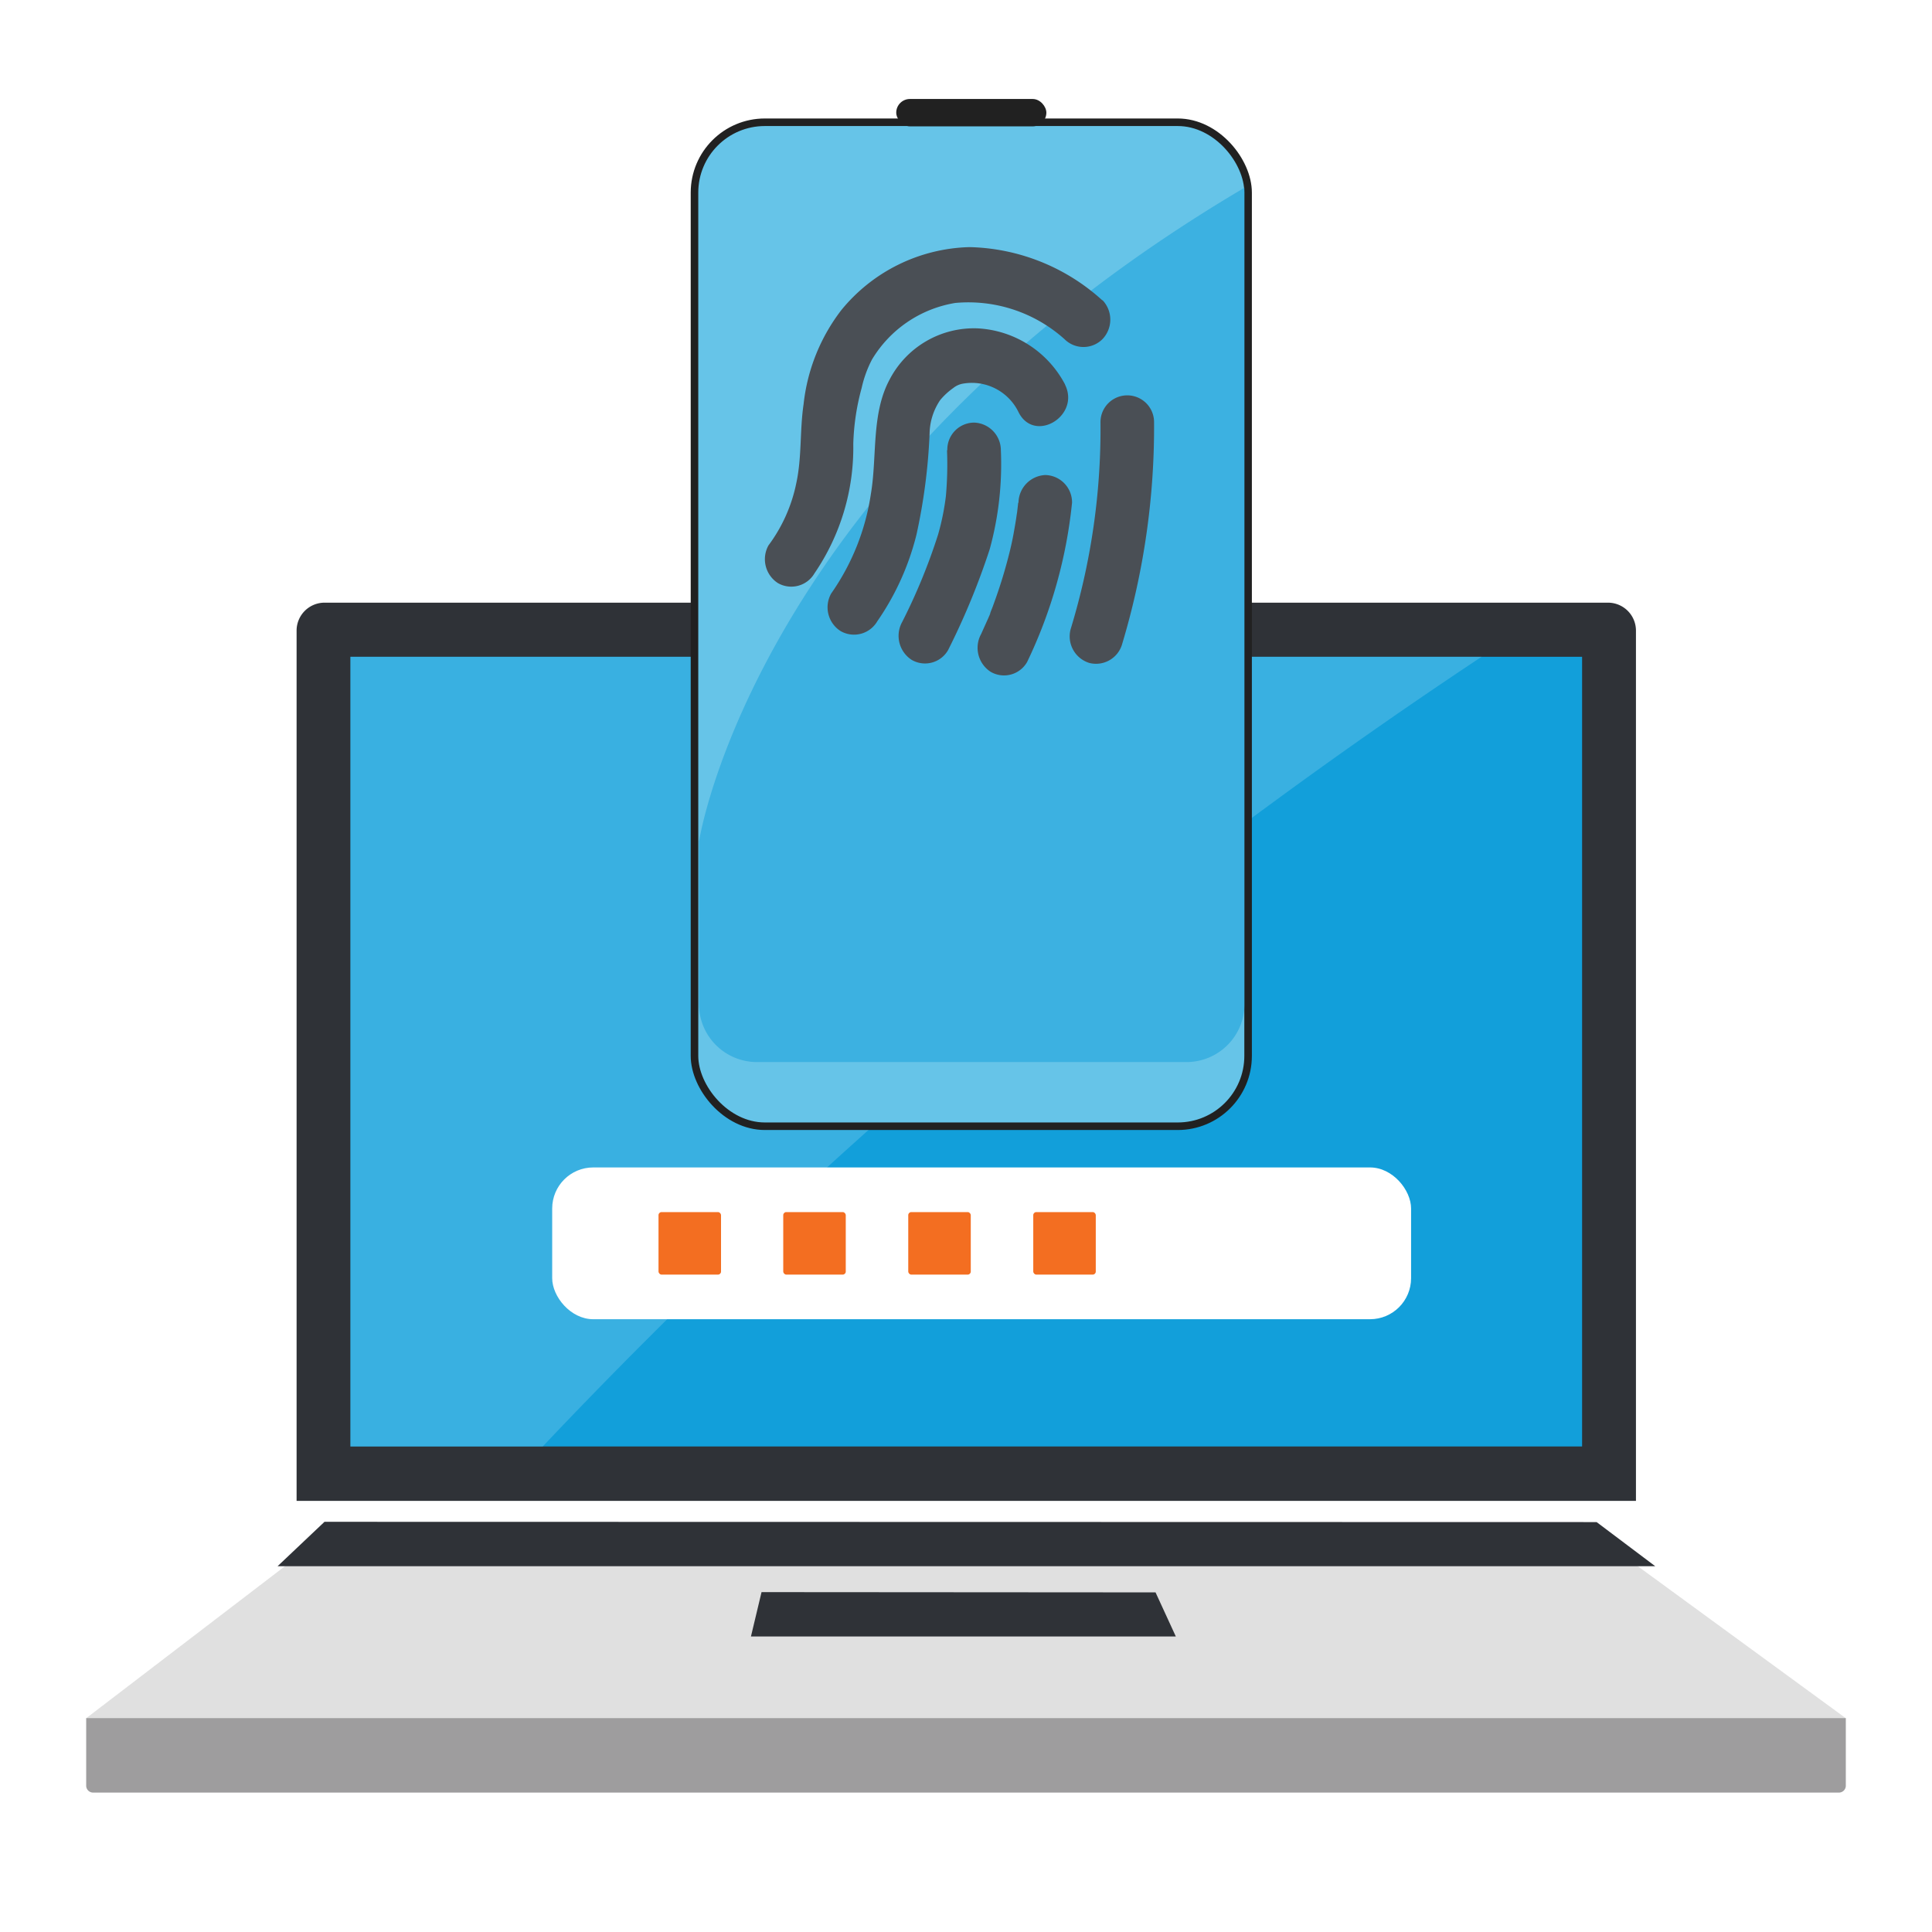 <svg class="illustration" xmlns="http://www.w3.org/2000/svg" width="64" height="64"><defs><filter id="b" width="70.29" height="17.204" x="-3.145" y="45.71" filterUnits="userSpaceOnUse"><feOffset dy="2"/><feGaussianBlur result="c" stdDeviation="2"/><feFlood flood-opacity=".302"/><feComposite in2="c" operator="in"/><feComposite in="SourceGraphic"/></filter><filter id="c" width="70.29" height="14.468" x="-3.145" y="50.914" filterUnits="userSpaceOnUse"><feOffset dy="2"/><feGaussianBlur result="e" stdDeviation="2"/><feFlood flood-opacity=".302"/><feComposite in2="e" operator="in"/><feComposite in="SourceGraphic"/></filter><filter id="d" width="30.589" height="45.508" x="16.881" y="-2.075" filterUnits="userSpaceOnUse"><feOffset dy="2"/><feGaussianBlur result="g" stdDeviation="2"/><feFlood flood-opacity=".302"/><feComposite in2="g" operator="in"/><feComposite in="SourceGraphic"/></filter><clipPath id="a"><path fill="none" d="M0 0h64v64H0Z"/></clipPath></defs><g clip-path="url(#a)"><g filter="url(#b)" transform="translate(-.005 .004)"><path fill="#e0e0e0" d="M61.15 54.914H2.86l6.8-5.2 44.424.037Z"/></g><g filter="url(#c)" transform="translate(-.005 .004)"><path fill="#9e9d9e" d="M2.86 54.91h58.29v2.237a.229.229 0 0 1-.231.231H3.091a.229.229 0 0 1-.231-.231V54.91Z"/></g><path fill="#2f3237" d="M10.749 19.964h42.52a.927.927 0 0 1 .924.924v28.831H9.825V20.888a.927.927 0 0 1 .924-.924ZM54.831 51.882H9.196l1.553-1.47 42.141.009Zm-15.88 2.329H24.876l.351-1.47 13.052.009Z"/><path fill="#129fda" d="M11.609 21.757h40.8v26.159h-40.8Z"/><path fill="#66c4e8" d="M49.079 21.757h-37.47v26.159h6.37a179.427 179.427 0 0 1 31.1-26.159Z" opacity=".46"/><g transform="translate(18.292 38.673)"><rect width="28.452" height="5.028" fill="#fff" rx="1.36"/><rect width="2.071" height="2.071" fill="#f36e21" rx=".1" transform="translate(3.522 1.479)"/><rect width="2.071" height="2.071" fill="#f36e21" rx=".1" transform="translate(7.654 1.479)"/><rect width="2.071" height="2.071" fill="#f36e21" rx=".1" transform="translate(11.795 1.479)"/><rect width="2.071" height="2.071" fill="#f36e21" rx=".1" transform="translate(15.936 1.479)"/></g><g transform="translate(23.006 2.05)"><g filter="url(#d)" transform="translate(-23.01 -2.05)"><rect width="18.339" height="33.258" fill="#66c4e8" stroke="#212121" stroke-miterlimit="10" stroke-width=".25" rx="2.33" transform="translate(23.01 2.05)"/></g><path fill="#129fda" d="M.148 25.79v5.419a1.921 1.921 0 0 0 1.923 1.923h14.225a1.921 1.921 0 0 0 1.923-1.923V4.169C2.019 13.727.157 25.79.157 25.79Z" opacity=".5"/><rect width="4.973" height=".906" fill="#212121" rx=".453" transform="translate(6.683 1.229)"/><g fill="#4a4f55"><path d="M13.514 7.902a6.768 6.768 0 0 0-4.4-1.766 5.662 5.662 0 0 0-4.252 2.089 6.207 6.207 0 0 0-1.248 3.115c-.129.869-.055 1.747-.24 2.607a5.178 5.178 0 0 1-.924 2.071.942.942 0 0 0 .314 1.248.89.89 0 0 0 1.211-.324 7.381 7.381 0 0 0 1.285-4.28 7.781 7.781 0 0 1 .277-1.858 3.821 3.821 0 0 1 .342-.943 3.964 3.964 0 0 1 2.764-1.876 4.768 4.768 0 0 1 3.614 1.2.89.89 0 0 0 1.257 0 .935.935 0 0 0 0-1.294Z"/><path d="M12.28 10.695a3.479 3.479 0 0 0-2.889-1.867 3.15 3.15 0 0 0-2.93 1.7c-.61 1.137-.407 2.551-.619 3.79a7.7 7.7 0 0 1-1.313 3.291.933.933 0 0 0 .314 1.248.892.892 0 0 0 1.211-.324 8.72 8.72 0 0 0 1.3-2.875 19.288 19.288 0 0 0 .434-3.337 2.03 2.03 0 0 1 .351-1.118 2.222 2.222 0 0 1 .434-.4.706.706 0 0 1 .342-.148 1.718 1.718 0 0 1 1.821.952c.527 1.045 2.061.12 1.534-.924Z"/><path d="M8.365 12.867a11.82 11.82 0 0 1-.037 1.516 8.209 8.209 0 0 1-.259 1.276 19.345 19.345 0 0 1-1.192 2.9.947.947 0 0 0 .314 1.248.88.88 0 0 0 1.211-.324 23.9 23.9 0 0 0 1.377-3.338 10.631 10.631 0 0 0 .37-3.281.918.918 0 0 0-.887-.915.894.894 0 0 0-.887.915Zm2.357 1.738c-.009.111-.028.231-.037.342.028-.194-.018.092-.018.1-.028.2-.065.4-.1.6-.074.4-.176.795-.287 1.183s-.24.776-.379 1.155c-.028.083-.065.166-.092.24-.037.1-.046.111 0 .018-.018.055-.046.111-.065.157l-.25.555a.947.947 0 0 0 .314 1.248.88.88 0 0 0 1.211-.324 15.847 15.847 0 0 0 1.488-5.278.906.906 0 0 0-.887-.915.931.931 0 0 0-.887.915Zm2.727-2.671a22.683 22.683 0 0 1-.989 6.859.921.921 0 0 0 .619 1.118.9.9 0 0 0 1.091-.638 24.95 24.95 0 0 0 1.054-7.339.887.887 0 0 0-1.775 0Z"/></g></g></g></svg>
